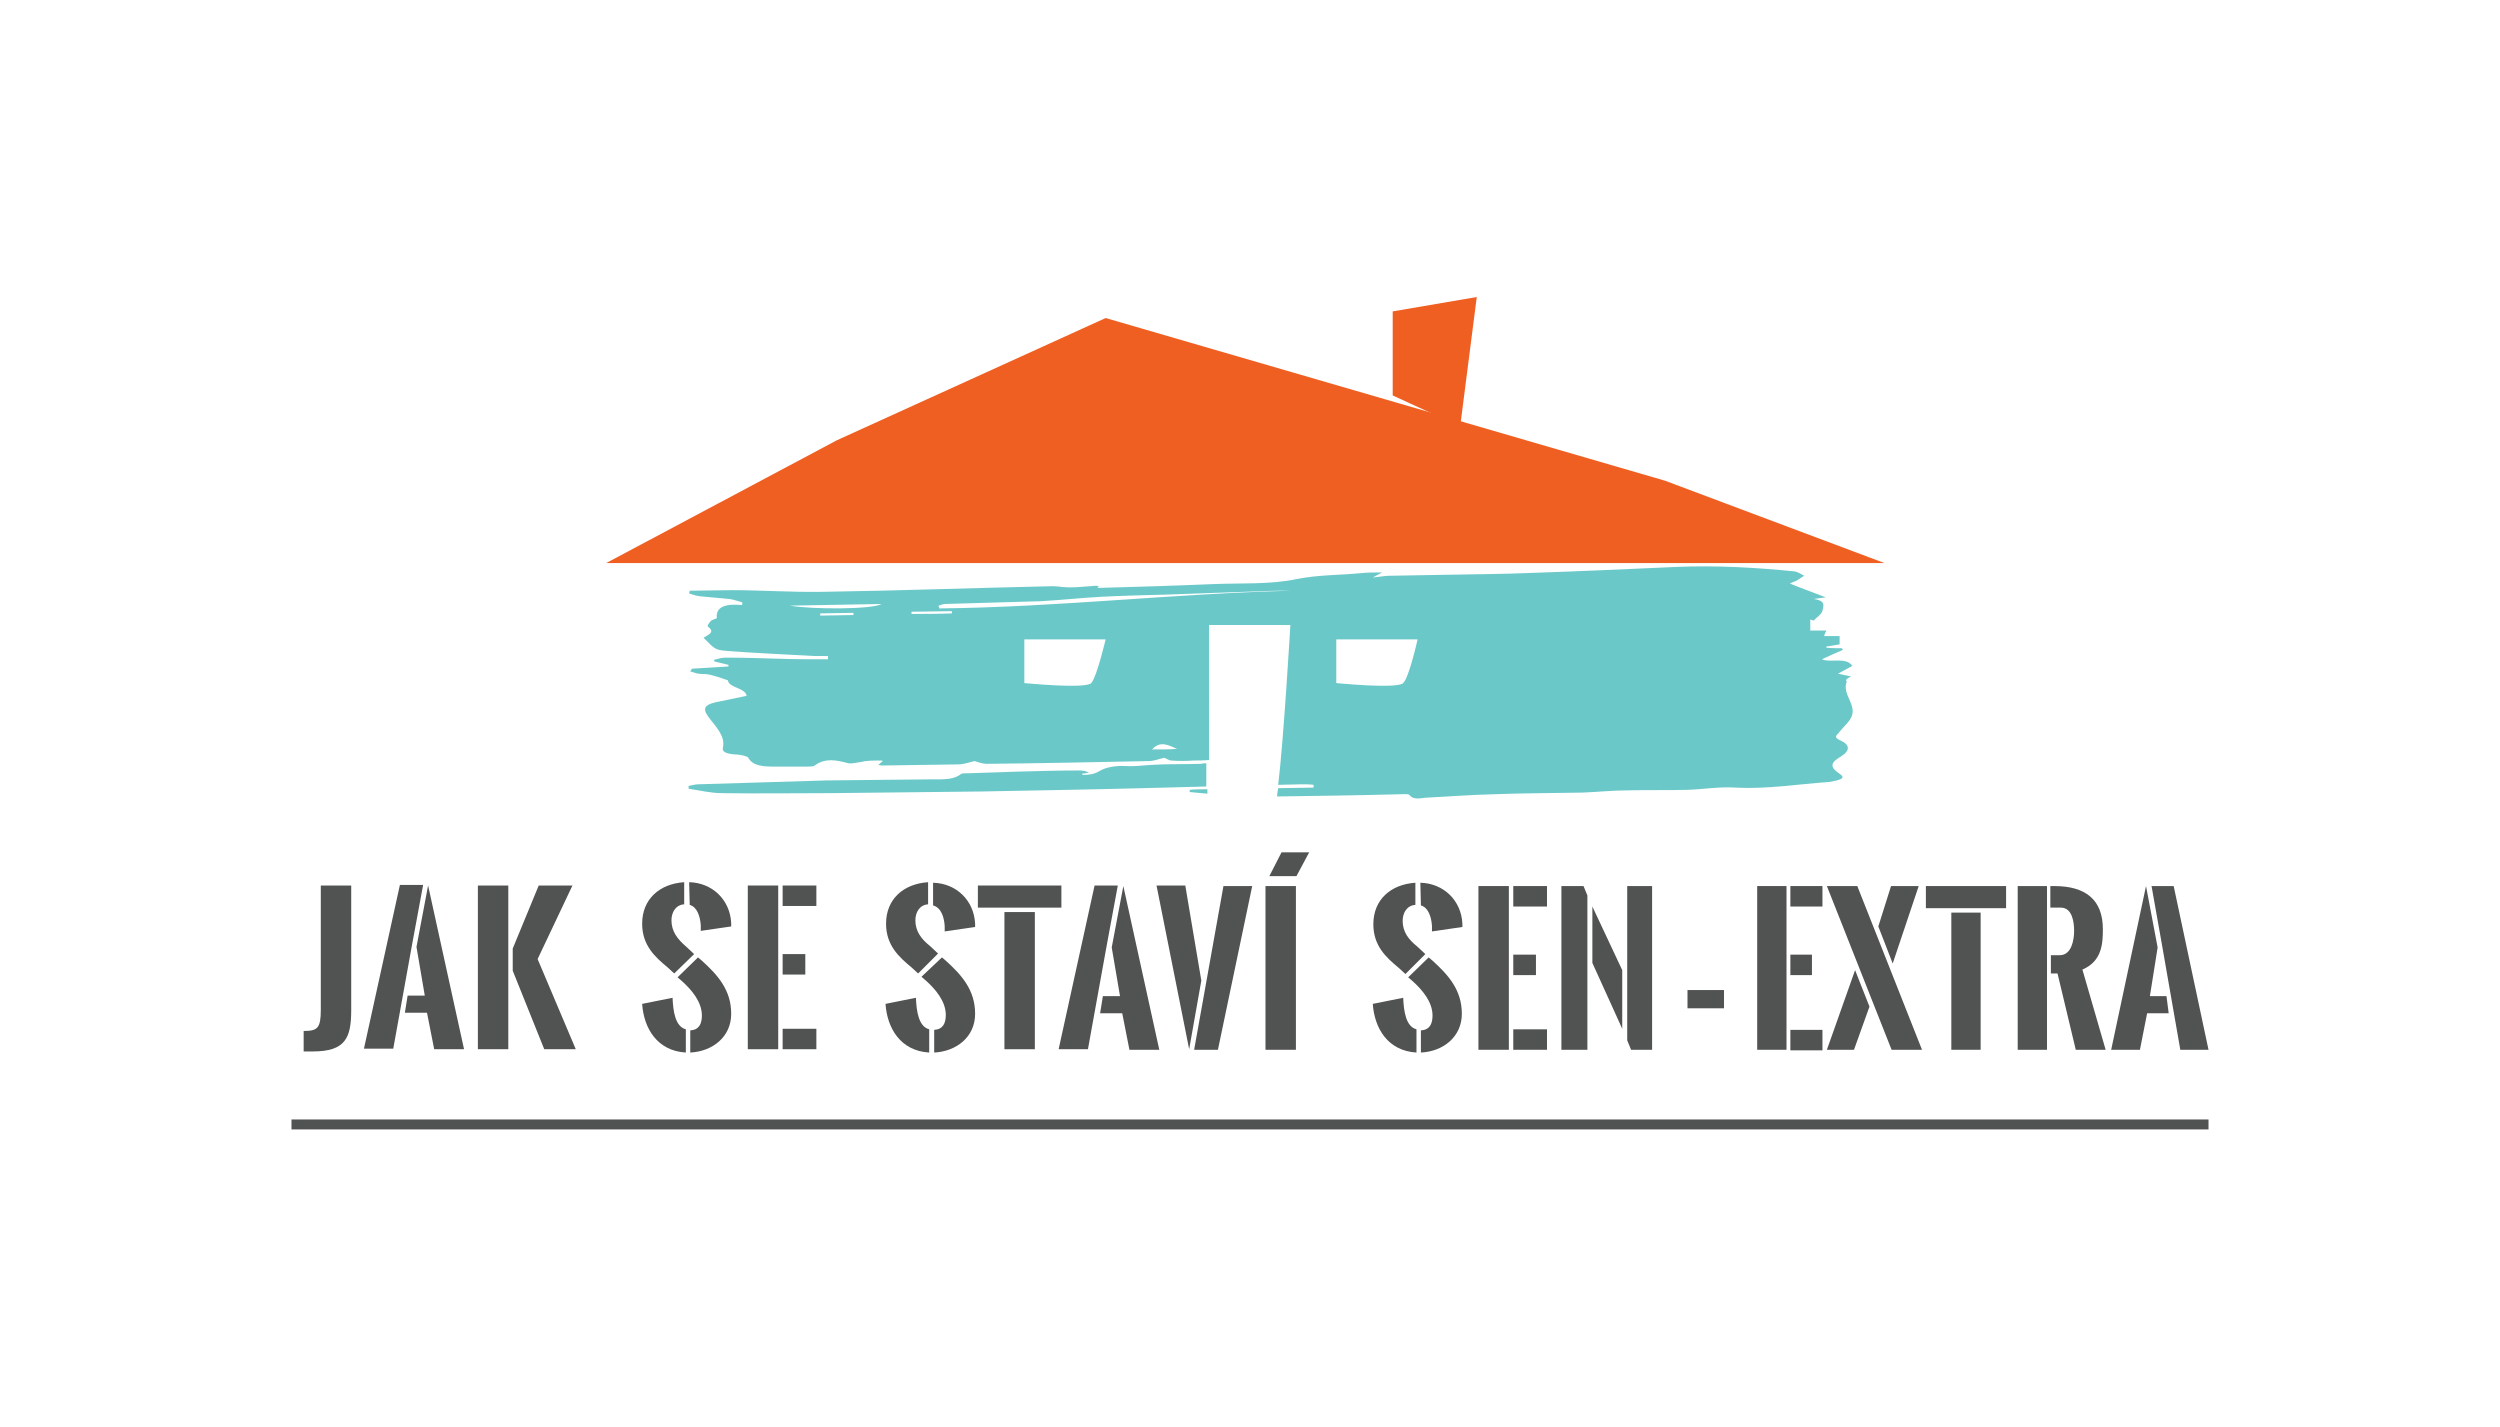 <?xml version="1.0" encoding="utf-8"?>
<!-- Generator: Adobe Illustrator 26.1.0, SVG Export Plug-In . SVG Version: 6.00 Build 0)  -->
<svg version="1.1" id="Layer_1" xmlns="http://www.w3.org/2000/svg" xmlns:xlink="http://www.w3.org/1999/xlink" x="0px" y="0px"
	 viewBox="0 0 452 258" style="enable-background:new 0 0 452 258;" xml:space="preserve">
<style type="text/css">
	.st0{fill:#F05F22;}
	.st1{fill:#515252;}
	.st2{fill:#6AC8C9;}
</style>
<g>
	<polygon class="st0" points="340.7,101.8 109.6,101.8 151.3,79.6 199.9,57.5 301,86.9 	"/>
	<rect x="52.7" y="202.4" class="st1" width="346.6" height="1.8"/>
	<path class="st1" d="M54.9,186.4c2.5,0,3.1-0.5,3.1-3.8l0-22.5l5.5,0l0,22.5c0,5-1,7.5-6.9,7.5l-1.7,0L54.9,186.4z"/>
	<path class="st1" d="M74.5,170.8l-3.4,18.8l-5.3,0l6.5-29.6l4.2,0L74.5,170.8z M77.4,160.1l6.5,29.6l-5.4,0l-1.3-6.6l-4,0l0.5-3.1
		l3.1,0l-1.5-8.8L77.4,160.1z"/>
	<path class="st1" d="M86.4,189.7l0-29.6l5.5,0l0,29.6L86.4,189.7z M92.7,171.5l4.7-11.4l6.1,0l-6.3,13.3l6.9,16.3l-5.7,0l-5.7-14.2
		L92.7,171.5z"/>
	<path class="st1" d="M124,190.3c-5.2-0.3-7.6-4.4-7.9-8.8l5.5-1.1c0.1,2.5,0.5,5.2,2.4,5.7L124,190.3z M121.9,176l-1.2-1.1
		c-2.3-1.9-4.6-4-4.6-7.9c0-4.4,3.1-7.2,7.6-7.5l0,4c-1.5,0.1-2.3,1.4-2.3,2.9c0,2,1.1,3.4,2.6,4.7c0.3,0.3,0.9,0.8,1.5,1.4
		L121.9,176z M126.2,173.1l0.6,0.5c3,2.7,5.4,5.4,5.4,9.7c0,4.2-3.4,6.8-7.4,7l0-4c1.6-0.1,2.1-1.2,2.1-2.7c0-2.5-1.9-4.7-3.7-6.3
		l-0.7-0.6L126.2,173.1z M124.6,159.5c4.2,0.1,7.4,3.2,7.6,7.4l0,0.6l-5.5,0.8c0-0.3,0-0.6,0-1c-0.1-1.5-0.6-3.3-2-3.7L124.6,159.5z
		"/>
	<path class="st1" d="M135.2,189.7l0-29.6l5.5,0l0,29.6L135.2,189.7z M141.5,186l6.1,0l0,3.7l-6.1,0L141.5,186z M141.5,172.5l4.1,0
		l0,3.7l-4.1,0L141.5,172.5z M141.5,160.1l6.1,0l0,3.7l-6.1,0L141.5,160.1z"/>
	<path class="st1" d="M168,190.3c-5.2-0.3-7.6-4.4-7.9-8.8l5.5-1.1c0.1,2.5,0.5,5.2,2.4,5.7L168,190.3z M166,176l-1.2-1.1
		c-2.3-1.9-4.6-4-4.6-7.9c0-4.4,3.1-7.2,7.6-7.5l0,4c-1.5,0.1-2.3,1.4-2.3,2.9c0,2,1.1,3.4,2.6,4.6c0.3,0.3,0.9,0.8,1.5,1.4L166,176
		z M170.3,173.1l0.6,0.5c3,2.7,5.4,5.4,5.4,9.7c0,4.2-3.4,6.8-7.4,7l0-4.1c1.6-0.1,2.1-1.2,2.1-2.7c0-2.5-1.9-4.7-3.7-6.3l-0.7-0.6
		L170.3,173.1z M168.7,159.6c4.2,0.1,7.4,3.2,7.6,7.4l0,0.6l-5.5,0.8c0-0.3,0-0.6,0-1c-0.1-1.5-0.6-3.3-2.1-3.7L168.7,159.6z"/>
	<path class="st1" d="M176.8,160.1l15.1,0l0,4l-15.1,0L176.8,160.1z M187.1,164.9l0,24.8l-5.5,0l0-24.8L187.1,164.9z"/>
	<path class="st1" d="M200.1,170.9l-3.4,18.8l-5.3,0l6.5-29.6l4.2,0L200.1,170.9z M203.1,160.2l6.5,29.6l-5.4,0l-1.3-6.6l-4,0
		l0.5-3.1l3.1,0l-1.5-8.8L203.1,160.2z"/>
	<path class="st1" d="M215,189.7l-5.9-29.6l5.2,0l2.9,17.2L215,189.7z M221.2,160.2l5.2,0l-6.2,29.6l-4.3,0L221.2,160.2z"/>
	<path class="st1" d="M228.8,160.2l5.5,0l0,29.6l-5.5,0L228.8,160.2z"/>
	<path class="st1" d="M256.1,190.3c-5.2-0.3-7.6-4.4-7.9-8.8l5.5-1.1c0.1,2.5,0.5,5.2,2.4,5.7L256.1,190.3z M254.1,176.1l-1.2-1.1
		c-2.3-1.9-4.6-4-4.6-7.9c0-4.4,3.1-7.2,7.6-7.5l0,4c-1.5,0.1-2.3,1.4-2.3,2.9c0,2,1.1,3.4,2.6,4.6c0.3,0.3,0.9,0.8,1.5,1.4
		L254.1,176.1z M258.3,173.1l0.6,0.5c3,2.7,5.4,5.4,5.4,9.7c0,4.1-3.3,6.8-7.4,7l0-4c1.6-0.1,2.1-1.2,2.1-2.7c0-2.5-1.9-4.7-3.7-6.3
		l-0.7-0.6L258.3,173.1z M256.8,159.6c4.2,0.1,7.4,3.2,7.6,7.4v0.6l-5.5,0.8c0-0.3,0-0.6,0-1c-0.1-1.5-0.6-3.3-2-3.7L256.8,159.6z"
		/>
	<path class="st1" d="M267.3,189.8l0-29.6l5.5,0l0,29.6L267.3,189.8z M273.6,186.1l6.1,0l0,3.7l-6.1,0L273.6,186.1z M273.6,172.6
		l4.1,0l0,3.7l-4.1,0L273.6,172.6z M273.6,160.2l6.1,0l0,3.7l-6.1,0L273.6,160.2z"/>
	<path class="st1" d="M286.3,160.2l0.7,1.7l0,27.9l-4.7,0l0-29.6L286.3,160.2z M287.9,163.9l5.4,11.5l0,10.6l-5.4-11.9L287.9,163.9z
		 M294.2,188.1l0-27.9l4.5,0l0,29.6l-3.8,0L294.2,188.1z"/>
	<polygon class="st1" points="234.4,158.4 229.5,158.4 231.7,154.1 236.7,154.1 	"/>
	<path class="st1" d="M305.1,179h6.6v3.3h-6.6V179z"/>
	<path class="st1" d="M317.7,189.8v-29.6h5.3v29.6H317.7z M323.7,160.2h5.8v3.7h-5.8V160.2z M323.7,172.6h3.9v3.7h-3.9V172.6z
		 M323.7,186.2h5.8v3.7h-5.8V186.2z"/>
	<path class="st1" d="M330.3,160.2h5.5l11.7,29.6H342L330.3,160.2z M338,182l-2.8,7.8h-4.9l5.1-14.4L338,182z M339.6,167.5l2.3-7.3
		h5l-4.7,14L339.6,167.5z"/>
	<path class="st1" d="M348.2,160.2h14.5v4h-14.5V160.2z M358.1,165v24.8h-5.3V165H358.1z"/>
	<path class="st1" d="M364.8,189.8v-29.6h5.3v29.6H364.8z M370.8,172.7h1.6c2.2,0,2.6-2.9,2.6-4.4c0-1.5-0.3-4.2-2.4-4.2h-1.9v-3.9
		h0.7c5.6,0,8.8,2.4,8.8,7.8c0,2.7-0.2,5.8-3.7,7.3l4.2,14.5h-5.4L372,176h-1.2V172.7z"/>
	<path class="st1" d="M390.1,171.3l-1.4,8.8h3l0.4,3.1h-3.9l-1.3,6.6h-5.2l6.3-29.6L390.1,171.3z M389,160.2h4l6.3,29.6h-5.1
		l-3.3-18.9L389,160.2z"/>
	<g>
		<path class="st2" d="M218.2,142.7c-1,0-2.1,0-3.1,0.1c0,0.1,0,0.3,0,0.4c1.1,0.1,2.1,0.2,3.2,0.3V142.7z"/>
		<path class="st2" d="M218.2,138c-0.4,0-0.7,0-1.1,0.1c-3,0.1-6.1,0-9.1,0.2c-1.5,0.1-2.9,0.3-4.6,0.2c-1.5-0.1-3.5,0.2-4.6,0.9
			c-1,0.6-1.9,0.7-3,0.7c-0.1,0-0.1-0.1-0.2-0.2c0.5-0.1,0.9-0.1,1.3-0.2c-0.6-0.3-1.1-0.4-1.7-0.4c-3.6,0-7.3,0.1-10.9,0.2
			c-3,0.1-6,0.2-9,0.3c-0.5,0-1.3,0-1.5,0.1c-1.3,1.1-3.2,1-5,1c-6.4,0.1-12.9,0.1-19.3,0.2c-7.7,0.2-15.4,0.5-23.2,0.7
			c-0.6,0-1.2,0.2-1.8,0.3c0,0.2,0,0.3,0,0.5c2,0.3,4,0.8,6,0.8c6.6,0.1,13.1,0,19.7,0c9.1-0.1,18.1-0.2,27.2-0.3
			c11-0.2,22.1-0.4,33.1-0.7c2.5-0.1,5.1-0.1,7.6-0.2V138z"/>
		<path class="st2" d="M334.7,122.3c-0.7-0.1-1.3-0.3-2.4-0.5c1.1-0.6,1.9-1,2.6-1.4c-1.1-1.7-4-0.5-5.5-1.2
			c1.3-0.6,2.6-1.2,3.8-1.7c-0.1-0.1-0.1-0.2-0.2-0.3c-0.9,0-1.9,0-2.8-0.1c0-0.1,0-0.1,0-0.2c0.8-0.1,1.6-0.3,2.4-0.4
			c0-0.5,0-1,0-1.5c-1,0-1.9,0-2.8,0c0.1-0.4,0.3-0.7,0.4-1c-1.1,0-2.1,0-2.9,0c0-0.8,0-1.4,0-2c0.2,0.1,0.4,0.1,0.6,0.2
			c0.6-0.6,1.5-1.2,1.6-1.8c0.1-0.7,0.8-1.8-1.6-2.1c0.8-0.1,1.2-0.2,2.2-0.3c-2.3-0.9-4.3-1.6-6.5-2.5c0.6-0.3,1-0.4,1.2-0.5
			c0.5-0.3,0.9-0.6,1.4-0.9c-0.6-0.3-1.1-0.7-1.8-0.8c-7.1-0.7-14.1-1.1-21.3-0.8c-8.9,0.4-17.8,0.8-26.7,1.1
			c-4.6,0.2-9.2,0.2-13.8,0.3c-3.8,0.1-7.7,0.1-11.5,0.2c-0.8,0-1.5,0.2-2.9,0.3c0.8-0.4,1.1-0.6,1.7-0.9c-1.5,0-2.6,0-3.6,0.1
			c-3.9,0.4-7.9,0.3-11.9,1.1c-4.7,1-9.9,0.7-15,0.9c-6.9,0.3-13.8,0.5-21,0.7c0.1-0.1,0.2-0.2,0.3-0.3c-0.2,0-0.4-0.1-0.5-0.1
			c-1.6,0.1-3.3,0.3-4.9,0.3c-1.2,0-2.4-0.3-3.6-0.2c-13.7,0.3-27.3,0.8-41,1c-5.5,0.1-10.9-0.3-16.4-0.3c-2.5,0-5.1,0.1-7.6,0.1
			c0,0.2-0.1,0.3-0.1,0.5c0.6,0.2,1.2,0.4,1.9,0.5c1.8,0.2,3.6,0.3,5.4,0.5c0.8,0.1,1.5,0.4,2.3,0.6c0,0.2,0,0.3,0,0.5
			c-3-0.3-4.8,0.3-4.6,2.3c0,0.2-0.9,0.3-1.1,0.6c-0.3,0.3-0.7,0.9-0.5,1c1.4,1,0,1.5-0.8,2c2.1,2.1,2,2.2,4.4,2.4
			c5.2,0.4,10.3,0.6,15.5,0.9c0.9,0,1.8,0,2.6,0c0,0.2,0,0.4,0,0.6c-2.9,0-5.9,0-8.8-0.1c-3.2-0.1-6.4-0.2-9.7-0.2
			c-0.7,0-1.4,0.2-2.1,0.4c0,0.1,0,0.2,0.1,0.3c0.8,0.2,1.7,0.4,2.5,0.6c0,0.1,0,0.2,0,0.3c-2.2,0.1-4.4,0.3-6.6,0.4
			c-0.1,0.2-0.2,0.3-0.3,0.5c0.5,0.1,0.9,0.3,1.4,0.4c0.7,0.1,1.5,0,2.2,0.2c1.2,0.3,2.4,0.7,3.2,1c0.2,1.4,3.1,1.3,3.4,2.8
			c-1.5,0.3-3.2,0.7-4.8,1c-2.7,0.5-3.3,1.1-2.2,2.7c1.3,1.8,3.2,3.5,2.7,5.7c-0.2,0.8,0.8,1.1,2.2,1.2c0.9,0,2.2,0.3,2.4,0.6
			c0.8,1.5,2.7,1.6,4.7,1.6c2,0,3.9,0,5.9,0c0.5,0,1.2,0,1.4-0.2c1.9-1.4,3.9-1,6.1-0.4c0.5,0.1,1.4-0.1,2-0.2
			c0.4,0,0.8-0.2,1.2-0.2c0.9-0.1,1.7-0.1,2.6-0.1c0.1,0,0.3,0,0.4,0.1c-0.2,0.2-0.5,0.4-0.8,0.7c0.4,0.1,0.7,0.1,0.9,0.1
			c4.5-0.1,9-0.1,13.5-0.2c1.1,0,2.1-0.4,3-0.6c0.7,0.2,1.4,0.5,2.2,0.5c9.8-0.1,19.5-0.3,29.3-0.5c0.9,0,1.9-0.4,2.8-0.6
			c0.3,0.1,0.7,0.4,1.2,0.5c1.4,0.1,2.8,0.1,4.1,0c0.9,0,1.8,0,2.8-0.1V113h14.7c0,0-1.2,20.6-2.2,28.9c1.4,0,2.8-0.1,4.2-0.1
			c0.7,0,1.5,0,2.2,0.1c0,0.2,0,0.3,0,0.5c-2.1,0-4.3,0.1-6.4,0.1c-0.1,0.6-0.2,1.1-0.2,1.5c7.4-0.1,14.8-0.2,22.2-0.4
			c0.6,0,1.5-0.1,1.7,0.1c0.8,1.1,2.3,0.5,3.4,0.5c3.9-0.2,7.8-0.5,11.8-0.6c5.4-0.2,10.8-0.2,16.1-0.3c2.7-0.1,5.4-0.4,8-0.4
			c3.7-0.1,7.4,0,11.1-0.1c2.8-0.1,5.7-0.6,8.5-0.4c5.7,0.3,11.2-0.6,16.7-1c0.6,0,1.1-0.2,1.7-0.3c1.1-0.3,1.4-0.6,0.5-1.2
			c-1.8-1.2-1.7-2,0.2-3.1c1.8-1.1,1.7-2.2-0.2-3c-1.3-0.6-0.3-1,0-1.5c1.1-1.4,2.7-2.4,2.3-4.3c-0.3-1.6-1.7-3-1-4.8
			C333.5,122.9,334.1,122.6,334.7,122.3z M148.3,111.3c0-0.1,0-0.3,0-0.4c2,0,4-0.1,6-0.1c0,0.1,0,0.3,0,0.4
			C152.3,111.2,150.3,111.3,148.3,111.3z M142.8,109.5c5.2-0.1,10.6-0.2,16.6-0.3C157.8,110.2,146.8,110.2,142.8,109.5z M164.8,111
			c0-0.1,0-0.3,0-0.4c2.4,0,4.9-0.1,7.3-0.1c0,0.1,0,0.3,0,0.4C169.7,111,167.2,111,164.8,111z M197.3,123.5c-1,1.1-12.1,0-12.1,0
			v-7.9h14.7C199.9,115.6,198.3,122.4,197.3,123.5z M208.3,135.5c1.5-1.7,3.1-0.7,4.5-0.1C211.4,135.5,210,135.5,208.3,135.5z
			 M169.8,110c0-0.2-0.1-0.3-0.1-0.5c0.4-0.1,0.8-0.3,1.2-0.3c5.7-0.2,11.5-0.3,17.2-0.5c3.7-0.2,7.3-0.6,11-0.8
			c3.9-0.2,7.9-0.3,11.9-0.4c5.6-0.2,11.2-0.4,16.8-0.6c2-0.1,3.9-0.1,5.9-0.1C212.3,107.3,191.1,109.8,169.8,110z M253.7,123.5
			c-1,1.1-12.1,0-12.1,0v-7.9h14.7C256.3,115.6,254.8,122.4,253.7,123.5z"/>
	</g>
	<polygon class="st0" points="251.8,56.3 251.8,71.5 264,77.1 267,53.7 	"/>
</g>
</svg>

